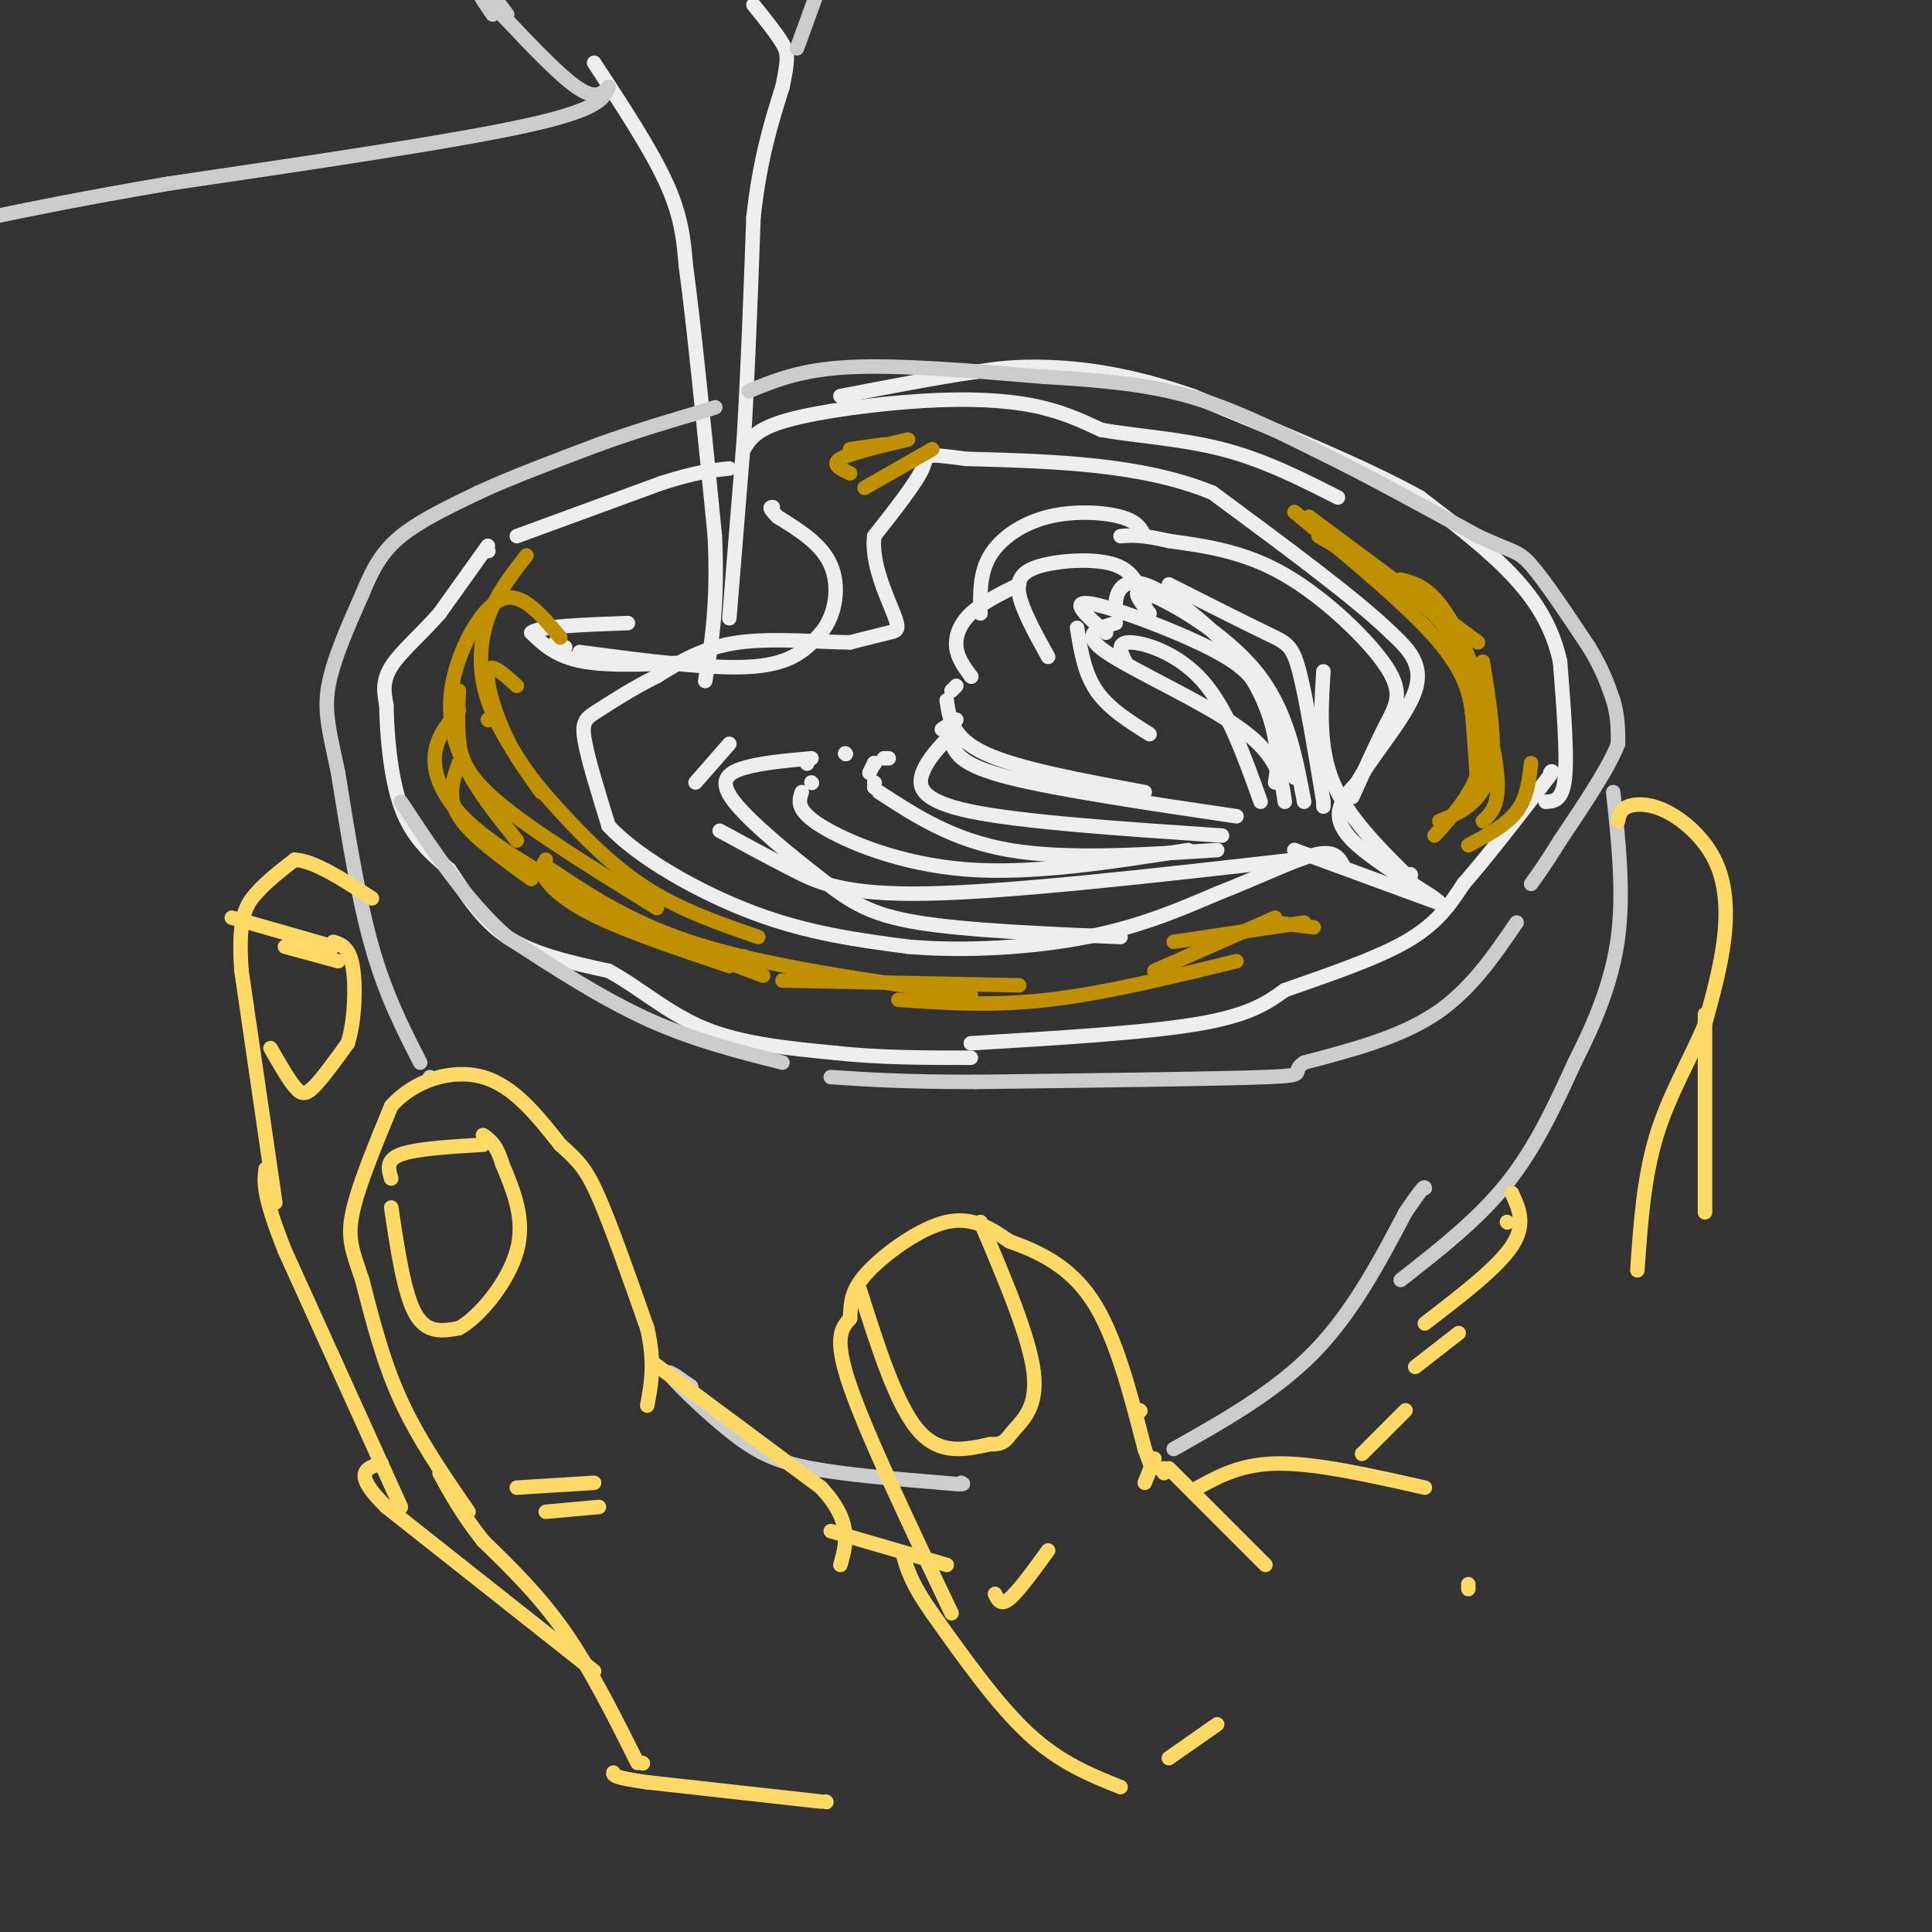 <svg viewBox='0 0 400 400' version='1.1' xmlns='http://www.w3.org/2000/svg' xmlns:xlink='http://www.w3.org/1999/xlink'><rect x="0" y="0" width="400" height="400" fill="#333333" stroke="none"/><g fill='none' stroke='#eeeeee' stroke-width='3' stroke-linecap='round' stroke-linejoin='round'><path d='M101,114c0.000,0.000 0.100,0.100 0.1,0.1'/><path d='M101,113c0.000,0.000 -10.000,14.000 -10,14'/><path d='M91,127c-3.733,4.267 -8.067,7.933 -10,11c-1.933,3.067 -1.467,5.533 -1,8'/><path d='M80,146c0.067,5.333 0.733,14.667 3,21c2.267,6.333 6.133,9.667 10,13'/><path d='M93,180c3.289,4.822 6.511,10.378 12,14c5.489,3.622 13.244,5.311 21,7'/><path d='M126,201c6.511,3.533 12.289,8.867 20,12c7.711,3.133 17.356,4.067 27,5'/><path d='M173,218c9.167,1.000 18.583,1.000 28,1'/><path d='M201,216c18.083,-1.083 36.167,-2.167 47,-4c10.833,-1.833 14.417,-4.417 18,-7'/><path d='M266,205c7.822,-2.778 18.378,-6.222 25,-10c6.622,-3.778 9.311,-7.889 12,-12'/><path d='M303,183c4.667,-5.333 10.333,-12.667 16,-20'/><path d='M319,163c3.000,-3.833 2.500,-3.417 2,-3'/><path d='M321,160c0.333,-0.500 0.167,-0.250 0,0'/><path d='M320,166c1.750,-0.083 3.500,-0.167 4,-5c0.500,-4.833 -0.250,-14.417 -1,-24'/><path d='M323,137c-1.533,-7.022 -4.867,-12.578 -10,-18c-5.133,-5.422 -12.067,-10.711 -19,-16'/><path d='M294,103c-11.000,-6.167 -29.000,-13.583 -47,-21'/><path d='M247,82c-13.311,-4.644 -23.089,-5.756 -30,-6c-6.911,-0.244 -10.956,0.378 -15,1'/><path d='M202,77c-7.167,1.000 -17.583,3.000 -28,5'/><path d='M107,111c0.000,0.000 30.000,-11.000 30,-11'/><path d='M137,100c7.333,-2.333 10.667,-2.667 14,-3'/><path d='M154,93c1.238,-2.083 2.476,-4.167 9,-6c6.524,-1.833 18.333,-3.417 28,-4c9.667,-0.583 17.190,-0.167 23,1c5.810,1.167 9.905,3.083 14,5'/><path d='M228,89c6.667,1.222 16.333,1.778 25,4c8.667,2.222 16.333,6.111 24,10'/><path d='M268,176c0.000,0.000 0.100,0.100 0.1,0.1'/><path d='M268,176c0.000,0.000 30.000,11.000 30,11'/><path d='M298,187c0.622,-0.644 -12.822,-7.756 -18,-13c-5.178,-5.244 -2.089,-8.622 1,-12'/><path d='M281,162c3.044,-5.556 10.156,-13.444 12,-19c1.844,-5.556 -1.578,-8.778 -5,-12'/><path d='M288,131c-7.000,-6.833 -22.000,-17.917 -37,-29'/><path d='M251,102c-14.667,-6.000 -32.833,-6.500 -51,-7'/><path d='M200,95c-9.489,-1.267 -7.711,-0.933 -9,2c-1.289,2.933 -5.644,8.467 -10,14'/><path d='M181,111c-0.679,5.571 2.625,12.500 4,16c1.375,3.500 0.821,3.571 -1,4c-1.821,0.429 -4.911,1.214 -8,2'/><path d='M176,133c-5.600,0.000 -15.600,-1.000 -23,0c-7.400,1.000 -12.200,4.000 -17,7'/><path d='M136,140c-5.107,2.524 -9.375,5.333 -12,7c-2.625,1.667 -3.607,2.190 -3,6c0.607,3.810 2.804,10.905 5,18'/><path d='M126,171c6.022,6.489 18.578,13.711 30,18c11.422,4.289 21.711,5.644 32,7'/><path d='M188,196c12.000,1.044 26.000,0.156 37,-2c11.000,-2.156 19.000,-5.578 27,-9'/><path d='M252,185c8.378,-3.267 15.822,-6.933 20,-8c4.178,-1.067 5.089,0.467 6,2'/><path d='M292,181c0.000,0.000 0.100,0.100 0.1,0.1'/><path d='M292,182c-6.500,-6.417 -13.000,-12.833 -16,-20c-3.000,-7.167 -2.500,-15.083 -2,-23'/><path d='M274,166c0.000,0.000 0.000,1.000 0,1'/><path d='M274,166c-1.778,-10.733 -3.556,-21.467 -5,-27c-1.444,-5.533 -2.556,-5.867 -7,-8c-4.444,-2.133 -12.222,-6.067 -20,-10'/><path d='M238,127c-2.222,-2.867 -4.444,-5.733 0,-4c4.444,1.733 15.556,8.067 22,16c6.444,7.933 8.222,17.467 10,27'/><path d='M233,127c-1.013,-0.059 -2.026,-0.118 -2,-2c0.026,-1.882 1.089,-5.587 6,-4c4.911,1.587 13.668,8.466 19,15c5.332,6.534 7.238,12.724 8,17c0.762,4.276 0.381,6.638 0,9'/><path d='M229,131c-3.946,-3.429 -7.893,-6.857 -3,-6c4.893,0.857 18.625,6.000 26,10c7.375,4.000 8.393,6.857 10,11c1.607,4.143 3.804,9.571 6,15'/><path d='M237,125c-1.024,-3.280 -2.048,-6.560 -6,-8c-3.952,-1.440 -10.833,-1.042 -15,0c-4.167,1.042 -5.619,2.726 -5,6c0.619,3.274 3.310,8.137 6,13'/><path d='M238,152c-4.250,-2.667 -8.500,-5.333 -11,-9c-2.500,-3.667 -3.250,-8.333 -4,-13'/><path d='M231,129c-3.756,1.089 -7.511,2.178 -2,6c5.511,3.822 20.289,10.378 28,16c7.711,5.622 8.356,10.311 9,15'/><path d='M233,137c-0.978,-2.022 -1.956,-4.044 1,-4c2.956,0.044 9.844,2.156 15,8c5.156,5.844 8.578,15.422 12,25'/><path d='M198,142c0.000,0.000 -1.000,1.000 -1,1'/><path d='M196,145c0.583,3.917 1.167,7.833 8,11c6.833,3.167 19.917,5.583 33,8'/><path d='M198,149c0.000,0.000 -3.000,2.000 -3,2'/><path d='M197,154c1.083,2.250 2.167,4.500 12,7c9.833,2.500 28.417,5.250 47,8'/><path d='M197,152c-2.489,2.600 -4.978,5.200 -6,8c-1.022,2.800 -0.578,5.800 10,8c10.578,2.200 31.289,3.600 52,5'/><path d='M184,157c0.000,0.000 -1.000,0.000 -1,0'/><path d='M181,158c0.000,0.000 0.100,0.100 0.1,0.1'/><path d='M181,158c0.000,0.000 -1.000,2.000 -1,2'/><path d='M181,162c0.000,0.000 0.100,0.100 0.1,0.1'/><path d='M181,163c0.000,0.000 0.100,0.100 0.1,0.1'/><path d='M182,164c7.667,5.000 15.333,10.000 27,12c11.667,2.000 27.333,1.000 43,0'/><path d='M175,156c0.000,0.000 0.100,0.100 0.1,0.1'/><path d='M175,156c0.000,0.000 0.100,0.100 0.1,0.1'/><path d='M168,162c0.000,0.000 0.100,0.100 0.1,0.1'/><path d='M166,164c-0.622,1.867 -1.244,3.733 4,7c5.244,3.267 16.356,7.933 30,9c13.644,1.067 29.822,-1.467 46,-4'/><path d='M168,157c-5.238,0.470 -10.475,0.941 -14,2c-3.525,1.059 -5.337,2.707 -2,7c3.337,4.293 11.821,11.233 18,16c6.179,4.767 10.051,7.362 20,9c9.949,1.638 25.974,2.319 42,3'/><path d='M167,158c0.000,0.000 0.100,0.100 0.1,0.1'/><path d='M151,154c0.000,0.000 -7.000,8.000 -7,8'/><path d='M149,172c4.911,2.667 9.822,5.333 15,8c5.178,2.667 10.622,5.333 28,5c17.378,-0.333 46.689,-3.667 76,-7'/><path d='M280,165c2.476,-5.506 4.952,-11.012 7,-15c2.048,-3.988 3.667,-6.458 0,-12c-3.667,-5.542 -12.619,-14.155 -21,-19c-8.381,-4.845 -16.190,-5.923 -24,-7'/><path d='M242,112c-5.667,-1.333 -7.833,-1.167 -10,-1'/><path d='M237,111c-0.762,-1.524 -1.524,-3.048 -5,-4c-3.476,-0.952 -9.667,-1.333 -15,0c-5.333,1.333 -9.810,4.381 -12,8c-2.190,3.619 -2.095,7.810 -2,12'/><path d='M201,140c0.000,0.000 0.100,0.100 0.1,0.1'/><path d='M201,140c-1.378,-1.889 -2.756,-3.778 -3,-6c-0.244,-2.222 0.644,-4.778 3,-7c2.356,-2.222 6.178,-4.111 10,-6'/><path d='M116,133c0.000,0.000 -1.000,0.000 -1,0'/><path d='M116,134c0.000,0.000 1.000,0.000 1,0'/><path d='M120,135c13.833,1.833 27.667,3.667 36,3c8.333,-0.667 11.167,-3.833 14,-7'/><path d='M170,131c3.111,-3.756 3.889,-9.644 2,-14c-1.889,-4.356 -6.444,-7.178 -11,-10'/><path d='M161,107c-2.000,-2.000 -1.500,-2.000 -1,-2'/><path d='M151,128c0.000,0.000 3.000,-37.000 3,-37'/><path d='M154,91c0.833,-13.833 1.417,-29.917 2,-46'/><path d='M156,45c1.333,-12.167 3.667,-19.583 6,-27'/><path d='M162,18c1.200,-5.844 1.200,-6.956 0,-9c-1.200,-2.044 -3.600,-5.022 -6,-8'/><path d='M123,13c5.917,9.000 11.833,18.000 15,25c3.167,7.000 3.583,12.000 4,17'/><path d='M142,55c1.667,12.167 3.833,34.083 6,56'/><path d='M148,111c0.667,14.333 -0.667,22.167 -2,30'/><path d='M145,137c-9.083,0.500 -18.167,1.000 -24,0c-5.833,-1.000 -8.417,-3.500 -11,-6'/><path d='M110,131c1.500,-1.333 10.750,-1.667 20,-2'/></g>
<g fill='none' stroke='#bf9000' stroke-width='3' stroke-linecap='round' stroke-linejoin='round'><path d='M95,158c-1.250,3.500 -2.500,7.000 0,11c2.500,4.000 8.750,8.500 15,13'/><path d='M95,143c-0.156,3.267 -0.311,6.533 0,10c0.311,3.467 1.089,7.133 8,13c6.911,5.867 19.956,13.933 33,22'/><path d='M107,142c-2.762,-2.510 -5.525,-5.021 -6,-3c-0.475,2.021 1.337,8.573 4,14c2.663,5.427 6.179,9.730 11,15c4.821,5.270 10.949,11.506 18,16c7.051,4.494 15.026,7.247 23,10'/><path d='M114,180c8.750,5.833 17.500,11.667 32,16c14.500,4.333 34.750,7.167 55,10'/><path d='M154,198c0.000,0.000 0.100,0.100 0.1,0.1'/><path d='M162,203c0.000,0.000 49.000,1.000 49,1'/><path d='M186,207c9.667,0.667 19.333,1.333 31,0c11.667,-1.333 25.333,-4.667 39,-8'/><path d='M239,201c0.000,0.000 25.000,-11.000 25,-11'/><path d='M243,195c0.000,0.000 27.000,-4.000 27,-4'/><path d='M264,191c0.000,0.000 8.000,1.000 8,1'/><path d='M304,175c3.917,-2.083 7.833,-4.167 10,-7c2.167,-2.833 2.583,-6.417 3,-10'/><path d='M298,170c2.467,-1.000 4.933,-2.000 7,-4c2.067,-2.000 3.733,-5.000 4,-10c0.267,-5.000 -0.867,-12.000 -2,-19'/><path d='M297,173c3.613,-3.935 7.226,-7.869 9,-13c1.774,-5.131 1.708,-11.458 0,-18c-1.708,-6.542 -5.060,-13.298 -8,-17c-2.940,-3.702 -5.470,-4.351 -8,-5'/><path d='M307,170c1.702,-1.577 3.405,-3.155 3,-9c-0.405,-5.845 -2.917,-15.958 -6,-23c-3.083,-7.042 -6.738,-11.012 -12,-15c-5.262,-3.988 -12.131,-7.994 -19,-12'/><path d='M306,164c-0.311,-4.622 -0.622,-9.244 -1,-14c-0.378,-4.756 -0.822,-9.644 -7,-17c-6.178,-7.356 -18.089,-17.178 -30,-27'/><path d='M306,133c0.000,0.000 -35.000,-26.000 -35,-26'/><path d='M179,101c0.000,0.000 14.000,-8.000 14,-8'/><path d='M176,98c-2.000,-0.917 -4.000,-1.833 -2,-3c2.000,-1.167 8.000,-2.583 14,-4'/><path d='M176,93c0.000,0.000 7.000,-1.000 7,-1'/><path d='M109,115c-3.133,4.022 -6.267,8.044 -8,13c-1.733,4.956 -2.067,10.844 0,17c2.067,6.156 6.533,12.578 11,19'/><path d='M116,132c-3.946,-4.750 -7.893,-9.500 -12,-8c-4.107,1.500 -8.375,9.250 -10,16c-1.625,6.750 -0.607,12.500 2,18c2.607,5.500 6.804,10.750 11,16'/><path d='M101,149c0.000,0.000 0.100,0.100 0.1,0.1'/><path d='M95,147c-2.444,2.956 -4.889,5.911 -5,10c-0.111,4.089 2.111,9.311 9,15c6.889,5.689 18.444,11.844 30,18'/><path d='M113,178c-0.622,1.022 -1.244,2.044 0,4c1.244,1.956 4.356,4.844 11,8c6.644,3.156 16.822,6.578 27,10'/><path d='M142,196c0.000,0.000 16.000,6.000 16,6'/></g>
<g fill='none' stroke='#cccccc' stroke-width='3' stroke-linecap='round' stroke-linejoin='round'><path d='M89,223c0.000,0.000 0.100,0.100 0.1,0.1'/><path d='M87,220c-3.583,-7.000 -7.167,-14.000 -10,-24c-2.833,-10.000 -4.917,-23.000 -7,-36'/><path d='M70,160c-1.844,-8.756 -2.956,-12.644 -2,-18c0.956,-5.356 3.978,-12.178 7,-19'/><path d='M75,123c2.156,-5.222 4.044,-8.778 8,-12c3.956,-3.222 9.978,-6.111 16,-9'/><path d='M99,102c6.833,-3.167 15.917,-6.583 25,-10'/><path d='M124,92c7.833,-2.833 14.917,-4.917 22,-7'/><path d='M146,85c3.667,-1.167 1.833,-0.583 0,0'/><path d='M155,81c5.417,-2.250 10.833,-4.500 21,-5c10.167,-0.500 25.083,0.750 40,2'/><path d='M216,78c11.733,0.711 21.067,1.489 30,4c8.933,2.511 17.467,6.756 26,11'/><path d='M272,93c10.000,4.833 22.000,11.417 34,18'/><path d='M306,111c7.200,3.378 8.200,2.822 11,6c2.800,3.178 7.400,10.089 12,17'/><path d='M329,134c2.833,4.667 3.917,7.833 5,11'/><path d='M334,145c1.000,3.333 1.000,6.167 1,9'/><path d='M335,154c-1.833,4.833 -6.917,12.417 -12,20'/><path d='M323,174c-3.000,4.833 -4.500,6.917 -6,9'/><path d='M314,191c-4.833,7.083 -9.667,14.167 -17,19c-7.333,4.833 -17.167,7.417 -27,10'/><path d='M270,220c-3.311,2.178 1.911,2.622 -8,3c-9.911,0.378 -34.956,0.689 -60,1'/><path d='M202,224c-15.000,0.000 -22.500,-0.500 -30,-1'/><path d='M162,220c-9.250,-2.333 -18.500,-4.667 -28,-9c-9.500,-4.333 -19.250,-10.667 -29,-17'/><path d='M105,194c-8.500,-7.500 -15.250,-17.750 -22,-28'/><path d='M143,287c0.000,0.000 0.100,0.100 0.1,0.1'/><path d='M143,287c-2.845,-2.012 -5.690,-4.024 -4,-2c1.690,2.024 7.917,8.083 13,12c5.083,3.917 9.024,5.690 16,7c6.976,1.310 16.988,2.155 27,3'/><path d='M195,307c5.167,0.500 4.583,0.250 4,0'/><path d='M243,300c10.500,-5.917 21.000,-11.833 29,-20c8.000,-8.167 13.500,-18.583 19,-29'/><path d='M291,251c3.833,-5.667 3.917,-5.333 4,-5'/><path d='M290,265c8.000,-6.250 16.000,-12.500 22,-20c6.000,-7.500 10.000,-16.250 14,-25'/><path d='M326,220c4.222,-8.333 7.778,-16.667 9,-26c1.222,-9.333 0.111,-19.667 -1,-30'/><path d='M102,-1c0.000,0.000 3.000,4.000 3,4'/><path d='M102,3c-2.133,-3.133 -4.267,-6.267 -1,-3c3.267,3.267 11.933,12.933 17,17c5.067,4.067 6.533,2.533 8,1'/><path d='M165,10c0.000,0.000 4.000,-11.000 4,-11'/><path d='M126,18c-0.917,2.333 -1.833,4.667 -17,8c-15.167,3.333 -44.583,7.667 -74,12'/><path d='M35,38c-18.500,3.167 -27.750,5.083 -37,7'/></g>
<g fill='none' stroke='#ffd966' stroke-width='3' stroke-linecap='round' stroke-linejoin='round'><path d='M171,373c0.000,0.000 0.100,0.100 0.1,0.1'/><path d='M170,373c0.000,0.000 -36.000,-4.000 -36,-4'/><path d='M134,369c-7.167,-1.000 -7.083,-1.500 -7,-2'/><path d='M133,365c0.000,0.000 0.100,0.100 0.1,0.1'/><path d='M132,365c-4.833,-9.667 -9.667,-19.333 -15,-27c-5.333,-7.667 -11.167,-13.333 -17,-19'/><path d='M100,319c-4.333,-5.500 -6.667,-9.750 -9,-14'/><path d='M97,313c-5.167,-7.500 -10.333,-15.000 -14,-23c-3.667,-8.000 -5.833,-16.500 -8,-25'/><path d='M75,265c-2.044,-6.022 -3.156,-8.578 -2,-14c1.156,-5.422 4.578,-13.711 8,-22'/><path d='M81,229c4.756,-5.378 12.644,-7.822 19,-6c6.356,1.822 11.178,7.911 16,14'/><path d='M116,237c3.822,3.422 5.378,4.978 8,11c2.622,6.022 6.311,16.511 10,27'/><path d='M134,275c1.667,7.167 0.833,11.583 0,16'/><path d='M135,282c0.000,0.000 35.000,26.000 35,26'/><path d='M170,308c6.500,7.000 5.250,11.500 4,16'/><path d='M172,317c0.000,0.000 24.000,7.000 24,7'/><path d='M107,308c0.000,0.000 16.000,-1.000 16,-1'/><path d='M113,313c0.000,0.000 11.000,-1.000 11,-1'/><path d='M81,250c1.333,8.917 2.667,17.833 5,22c2.333,4.167 5.667,3.583 9,3'/><path d='M95,275c4.200,-2.289 10.200,-9.511 12,-16c1.800,-6.489 -0.600,-12.244 -3,-18'/><path d='M104,241c-1.167,-4.000 -2.583,-5.000 -4,-6'/><path d='M81,244c-0.583,-1.917 -1.167,-3.833 2,-5c3.167,-1.167 10.083,-1.583 17,-2'/><path d='M123,346c0.000,0.000 -43.000,-34.000 -43,-34'/><path d='M80,312c-7.333,-7.167 -4.167,-8.083 -1,-9'/><path d='M83,312c0.000,0.000 -24.000,-53.000 -24,-53'/><path d='M59,259c-4.667,-11.667 -4.333,-14.333 -4,-17'/><path d='M57,249c0.000,0.000 -7.000,-48.000 -7,-48'/><path d='M50,201c-0.778,-10.711 0.778,-13.489 3,-16c2.222,-2.511 5.111,-4.756 8,-7'/><path d='M61,178c4.000,0.167 10.000,4.083 16,8'/><path d='M56,217c1.822,3.178 3.644,6.356 5,8c1.356,1.644 2.244,1.756 4,0c1.756,-1.756 4.378,-5.378 7,-9'/><path d='M72,216c1.489,-4.733 1.711,-12.067 1,-16c-0.711,-3.933 -2.356,-4.467 -4,-5'/><path d='M69,196c0.000,0.000 -21.000,-6.000 -21,-6'/><path d='M70,199c0.000,0.000 -11.000,-3.000 -11,-3'/><path d='M232,370c-6.250,-2.500 -12.500,-5.000 -19,-11c-6.500,-6.000 -13.250,-15.500 -20,-25'/><path d='M193,334c-4.333,-6.167 -5.167,-9.083 -6,-12'/><path d='M197,334c-8.750,-18.417 -17.500,-36.833 -21,-47c-3.500,-10.167 -1.750,-12.083 0,-14'/><path d='M176,273c0.107,-3.786 0.375,-6.250 4,-10c3.625,-3.750 10.607,-8.786 16,-10c5.393,-1.214 9.196,1.393 13,4'/><path d='M209,257c5.311,1.911 12.089,4.689 17,12c4.911,7.311 7.956,19.156 11,31'/><path d='M237,300c2.000,5.500 1.500,3.750 1,2'/><path d='M178,267c3.750,11.833 7.500,23.667 12,29c4.500,5.333 9.750,4.167 15,3'/><path d='M205,299c3.083,0.131 3.292,-1.042 5,-3c1.708,-1.958 4.917,-4.702 4,-12c-0.917,-7.298 -5.958,-19.149 -11,-31'/><path d='M241,304c0.000,0.000 0.000,1.000 0,1'/><path d='M240,304c0.000,0.000 0.100,0.100 0.1,0.1'/><path d='M239,302c0.000,0.000 -2.000,5.000 -2,5'/><path d='M242,304c0.000,0.000 20.000,20.000 20,20'/><path d='M206,330c0.583,1.250 1.167,2.500 3,1c1.833,-1.500 4.917,-5.750 8,-10'/><path d='M242,364c0.000,0.000 10.000,-7.000 10,-7'/><path d='M248,308c4.583,-2.500 9.167,-5.000 17,-5c7.833,0.000 18.917,2.500 30,5'/><path d='M282,301c0.000,0.000 9.000,-9.000 9,-9'/><path d='M335,170c0.220,-1.177 0.440,-2.354 2,-3c1.560,-0.646 4.459,-0.761 8,1c3.541,1.761 7.722,5.397 10,10c2.278,4.603 2.651,10.172 2,16c-0.651,5.828 -2.325,11.914 -4,18'/><path d='M353,212c-2.667,6.667 -7.333,14.333 -10,23c-2.667,8.667 -3.333,18.333 -4,28'/><path d='M312,253c0.000,0.000 0.100,0.100 0.1,0.1'/><path d='M313,247c1.500,3.250 3.000,6.500 0,11c-3.000,4.500 -10.500,10.250 -18,16'/><path d='M293,283c0.000,0.000 9.000,-7.000 9,-7'/><path d='M304,328c0.000,0.000 0.000,1.000 0,1'/><path d='M236,292c0.000,0.000 0.100,0.100 0.1,0.1'/><path d='M353,210c0.000,0.000 0.000,41.000 0,41'/></g>
</svg>